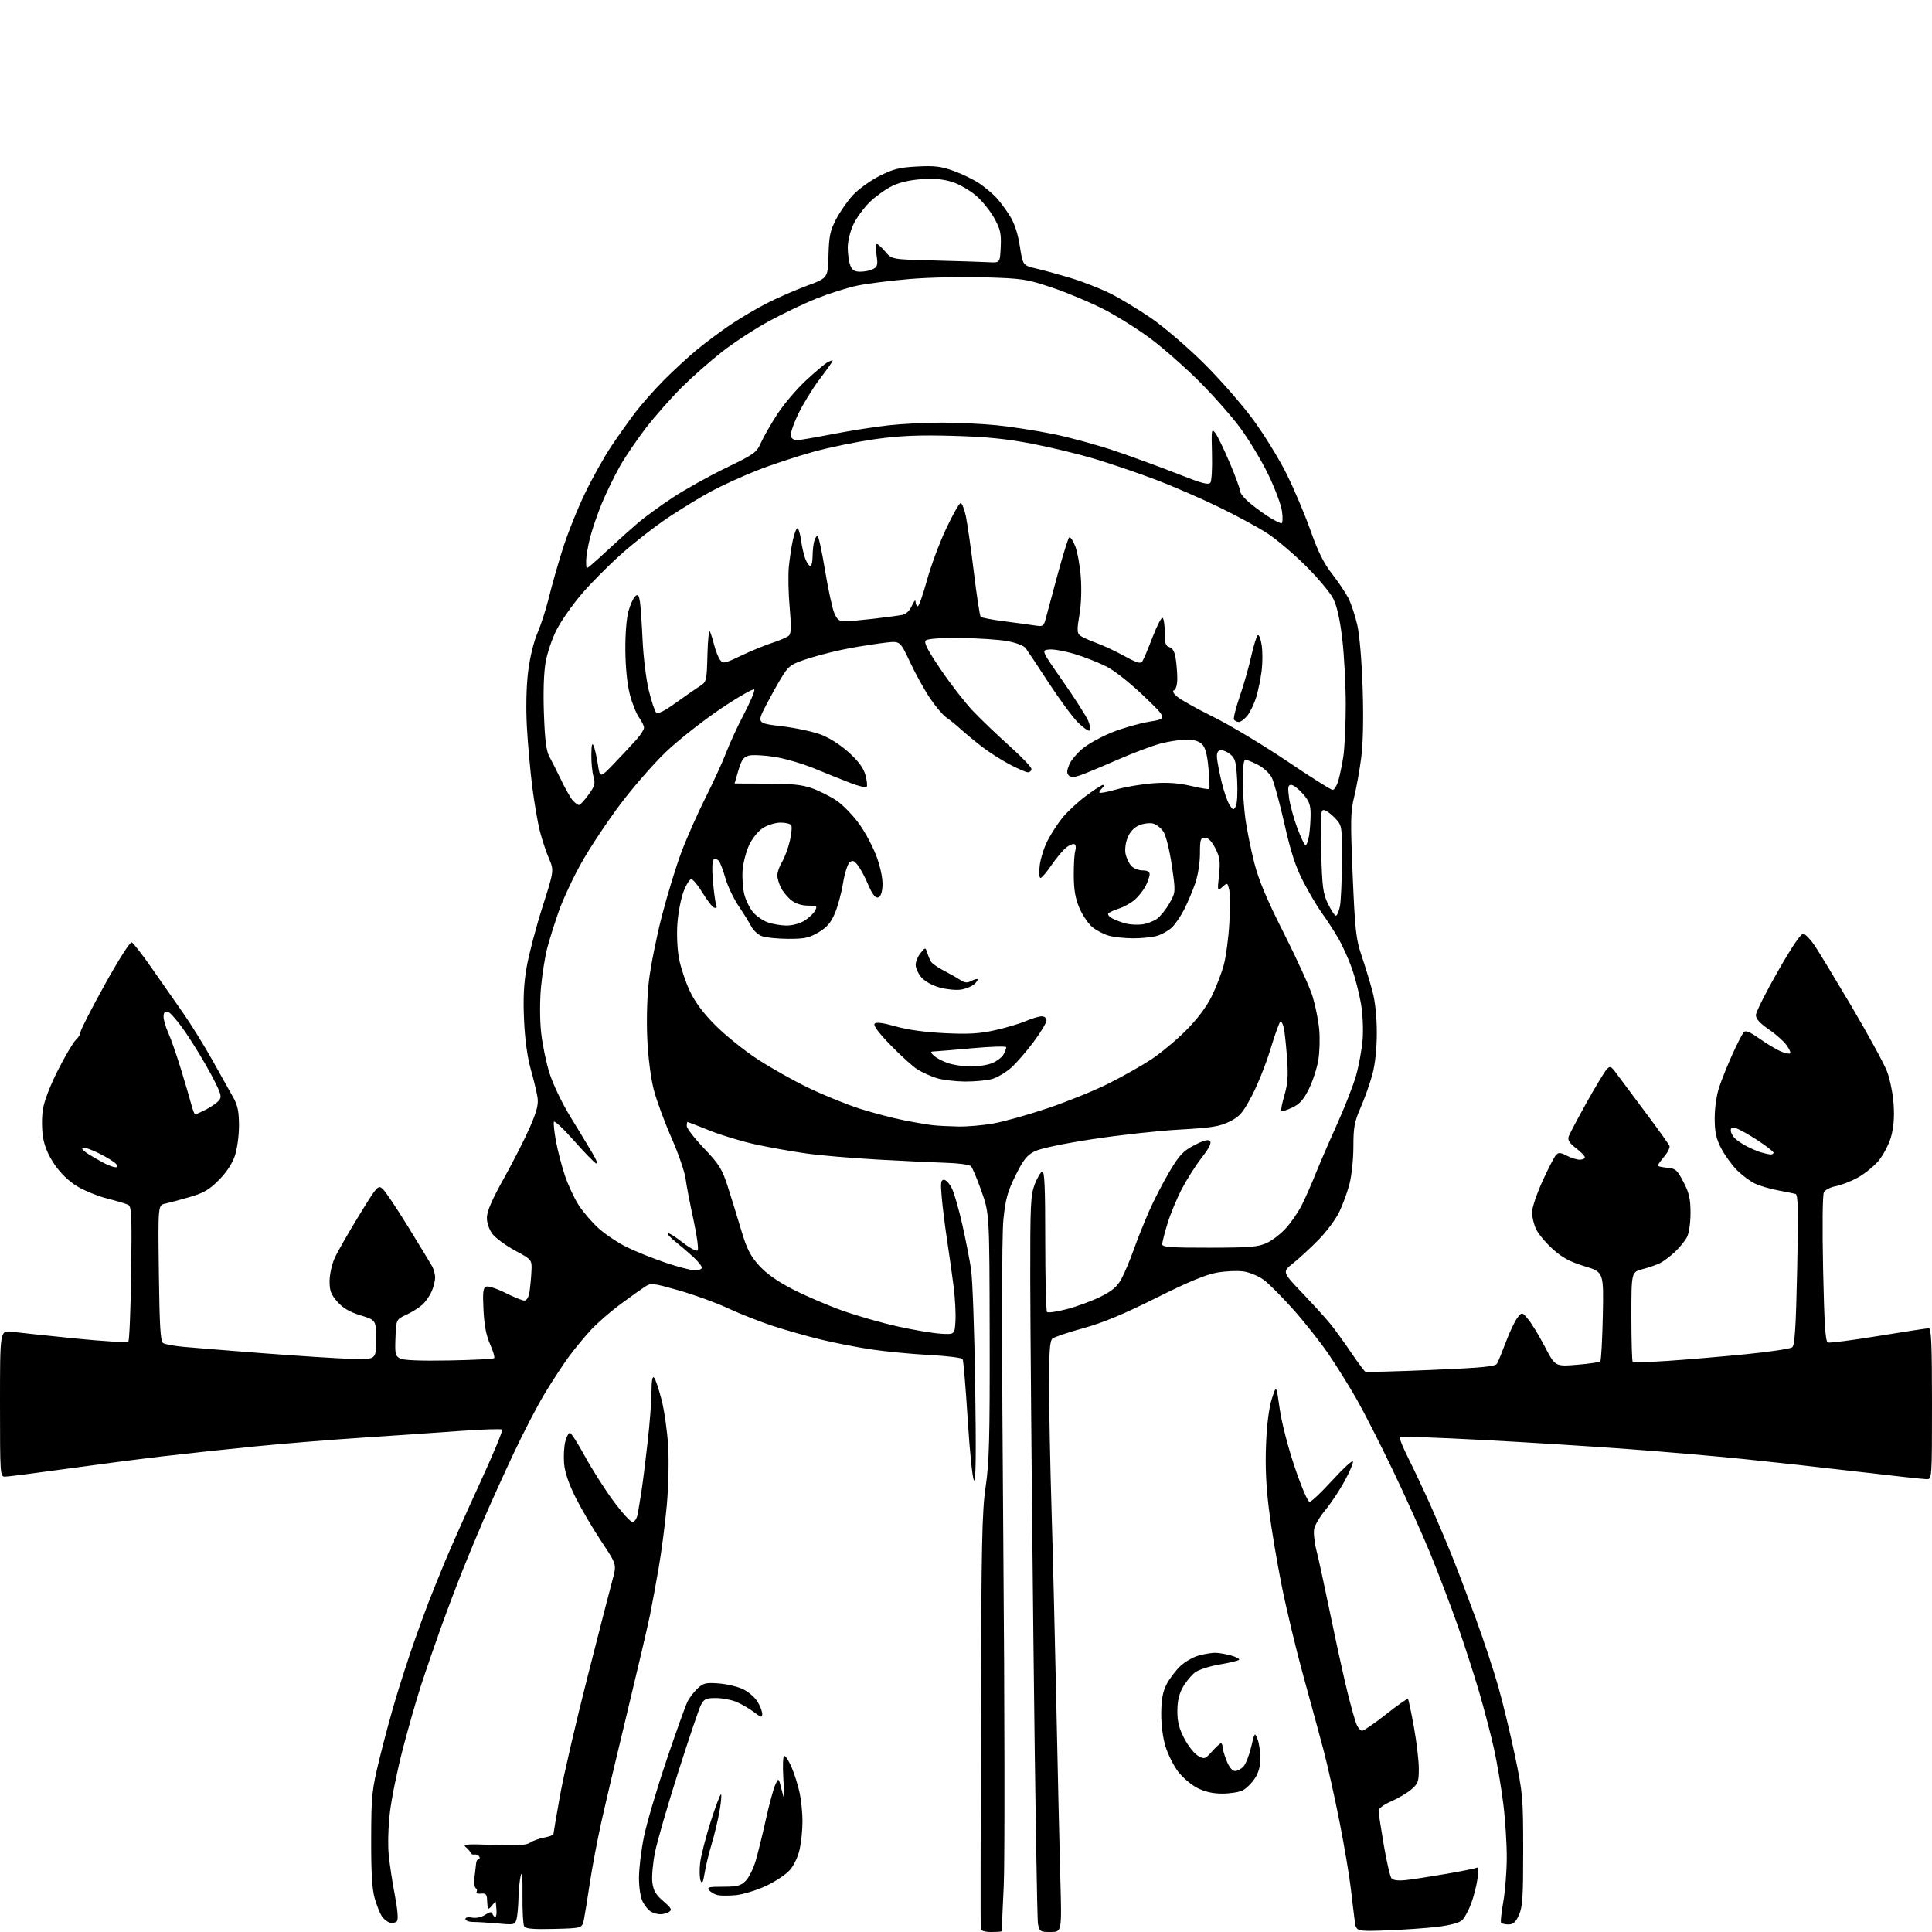 <?xml version="1.0" encoding="UTF-8" standalone="no"?>
<svg 
  version="1.1" 
  xmlns="http://www.w3.org/2000/svg" 
  xmlns:xlink="http://www.w3.org/1999/xlink" 
  xmlns:svg="http://www.w3.org/2000/svg"
  xmlns:rdf="http://www.w3.org/1999/02/22-rdf-syntax-ns#"
  xmlns:cc="http://creativecommons.org/ns#"
  xmlns:dc="http://purl.org/dc/elements/1.1/"
  viewBox="0 0 768 768"
  width="768"
  height="768"
>
<style>svg {background-color: white; }</style>"
<path stroke="none" fill="black" fill-rule="evenodd" d="M394.00,768.00C391.54,768.00 389.94,767.52 389.85,766.75C389.77,766.06 389.80,728.83 389.92,684.00C390.10,613.51 390.35,600.95 391.81,591.00C393.23,581.37 393.49,571.63 393.41,531.00C393.32,482.50 393.32,482.50 390.17,473.56C388.43,468.64 386.54,464.14 385.96,463.56C385.38,462.98 380.99,462.38 376.20,462.24C371.42,462.09 359.18,461.51 349.01,460.95C338.84,460.39 326.02,459.30 320.51,458.52C315.01,457.75 306.00,456.15 300.50,454.96C295.00,453.77 286.70,451.27 282.06,449.40C277.41,447.53 273.47,446.00 273.31,446.00C273.14,446.00 273.00,446.74 273.00,447.63C273.00,448.53 276.09,452.52 279.88,456.51C285.90,462.85 287.06,464.71 289.28,471.62C290.68,475.95 293.07,483.71 294.60,488.85C296.85,496.42 298.20,499.12 301.69,503.00C304.62,506.26 308.91,509.30 315.08,512.49C320.08,515.07 328.96,518.89 334.83,520.98C340.70,523.08 350.68,525.93 357.00,527.32C363.32,528.72 370.98,530.00 374.00,530.18C379.50,530.50 379.50,530.50 379.81,525.10C379.98,522.13 379.66,516.05 379.10,511.60C378.54,507.14 377.40,499.05 376.57,493.62C375.74,488.19 374.76,480.42 374.39,476.37C373.83,470.14 373.96,469.00 375.25,469.00C376.09,469.00 377.53,470.59 378.45,472.53C379.37,474.47 381.21,480.89 382.53,486.78C383.86,492.68 385.42,500.65 386.01,504.50C386.59,508.35 387.33,529.05 387.65,550.50C388.06,577.82 387.92,589.20 387.19,588.50C386.60,587.94 385.49,577.29 384.68,564.34C383.89,551.61 382.97,540.77 382.65,540.25C382.33,539.73 376.35,539.00 369.36,538.63C362.37,538.26 352.12,537.27 346.58,536.45C341.03,535.63 332.00,533.87 326.50,532.54C321.00,531.22 312.28,528.75 307.12,527.05C301.96,525.36 293.95,522.20 289.33,520.03C284.71,517.87 275.96,514.69 269.90,512.97C259.19,509.94 258.80,509.90 256.19,511.61C254.71,512.57 250.35,515.70 246.50,518.55C242.65,521.40 237.46,525.93 234.96,528.61C232.46,531.30 228.53,536.05 226.23,539.17C223.93,542.29 219.61,548.87 216.63,553.79C213.65,558.70 207.96,569.65 204.00,578.11C200.03,586.58 194.78,598.18 192.33,603.89C189.88,609.61 186.05,618.83 183.82,624.39C181.60,629.95 177.75,640.12 175.28,647.00C172.81,653.88 169.24,664.23 167.36,670.00C165.48,675.77 162.20,687.25 160.06,695.50C157.92,703.75 155.64,714.96 155.00,720.41C154.33,726.07 154.13,733.35 154.53,737.41C154.92,741.31 156.02,748.55 156.98,753.50C158.04,758.96 158.37,762.95 157.82,763.65C157.33,764.28 156.06,764.57 155.01,764.29C153.96,764.02 152.48,762.83 151.72,761.65C150.97,760.47 149.71,757.25 148.92,754.50C147.91,750.95 147.51,744.14 147.55,731.00C147.60,713.61 147.80,711.70 150.87,699.09C152.66,691.71 155.67,680.60 157.55,674.40C159.43,668.19 162.51,658.70 164.39,653.31C166.27,647.91 168.94,640.58 170.33,637.00C171.71,633.42 174.71,626.00 176.99,620.50C179.27,615.00 185.44,601.15 190.70,589.71C195.96,578.28 199.97,568.64 199.62,568.29C199.28,567.94 191.68,568.19 182.75,568.84C173.81,569.50 156.38,570.69 144.00,571.50C131.62,572.31 112.28,573.89 101.00,575.01C89.72,576.13 73.08,577.92 64.00,578.99C54.92,580.06 37.69,582.30 25.70,583.97C13.71,585.63 3.03,587.00 1.95,587.00C0.06,587.00 0.00,586.10 0.00,557.91C0.00,528.81 0.00,528.81 4.75,529.41C7.36,529.74 18.68,530.94 29.89,532.07C41.10,533.20 50.61,533.76 51.02,533.31C51.43,532.86 51.93,520.63 52.13,506.12C52.45,483.42 52.29,479.62 51.00,478.95C50.17,478.52 46.48,477.41 42.79,476.48C39.09,475.56 33.70,473.38 30.80,471.65C27.42,469.62 24.18,466.53 21.75,463.00C19.20,459.28 17.69,455.72 17.09,452.00C16.59,448.91 16.57,444.09 17.05,441.00C17.57,437.67 19.96,431.45 23.11,425.26C25.97,419.63 29.15,414.27 30.16,413.36C31.17,412.44 32.00,411.04 32.00,410.25C32.00,409.46 36.32,401.01 41.61,391.48C47.09,381.59 51.71,374.34 52.36,374.60C52.99,374.85 56.55,379.43 60.28,384.78C64.01,390.13 69.63,398.18 72.78,402.67C75.93,407.16 81.20,415.67 84.50,421.57C87.80,427.47 91.51,434.11 92.75,436.31C94.50,439.43 95.00,441.90 95.00,447.48C95.00,451.54 94.28,456.76 93.33,459.54C92.28,462.63 89.93,466.16 86.94,469.15C83.15,472.95 80.87,474.27 75.36,475.86C71.59,476.95 67.22,478.13 65.65,478.47C62.81,479.09 62.81,479.09 63.15,506.08C63.43,527.56 63.78,533.25 64.87,533.92C65.62,534.38 69.22,535.05 72.87,535.39C76.52,535.73 90.75,536.88 104.50,537.94C118.25,538.99 134.00,540.00 139.50,540.18C149.50,540.50 149.50,540.50 149.50,532.63C149.50,524.76 149.50,524.76 143.35,522.88C138.94,521.52 136.32,519.99 134.10,517.46C131.56,514.57 131.00,513.08 131.02,509.22C131.03,506.62 131.94,502.52 133.04,500.10C134.14,497.67 138.46,490.11 142.64,483.30C150.00,471.30 150.30,470.97 152.16,472.64C153.21,473.59 157.76,480.38 162.28,487.73C166.80,495.08 171.06,502.08 171.74,503.30C172.41,504.51 172.98,506.53 172.99,507.78C172.99,509.04 172.38,511.51 171.63,513.28C170.87,515.05 169.19,517.47 167.88,518.65C166.57,519.83 163.70,521.63 161.50,522.65C157.50,524.51 157.50,524.51 157.21,531.70C156.95,538.13 157.13,539.00 159.01,540.01C160.40,540.75 166.97,541.02 178.47,540.81C188.02,540.64 196.11,540.23 196.43,539.90C196.76,539.58 196.04,537.10 194.83,534.40C193.30,530.99 192.50,526.84 192.20,520.77C191.84,513.60 192.03,511.93 193.27,511.45C194.11,511.13 197.53,512.25 200.87,513.93C204.21,515.62 207.61,517.00 208.43,517.00C209.32,517.00 210.12,515.71 210.45,513.75C210.74,511.96 211.10,508.31 211.24,505.63C211.50,500.76 211.50,500.76 204.77,497.13C201.07,495.13 197.03,492.17 195.79,490.55C194.43,488.77 193.55,486.21 193.55,484.05C193.56,481.53 195.54,476.95 200.37,468.29C204.12,461.57 208.77,452.41 210.71,447.93C213.43,441.64 214.10,438.95 213.66,436.14C213.34,434.14 212.13,429.12 210.97,425.00C209.63,420.22 208.66,413.15 208.32,405.50C207.92,396.84 208.21,390.95 209.37,384.35C210.25,379.31 213.06,368.64 215.61,360.62C220.26,346.04 220.26,346.04 218.22,341.27C217.09,338.65 215.48,333.80 214.63,330.50C213.78,327.20 212.42,319.32 211.61,313.00C210.80,306.68 209.83,295.88 209.45,289.00C209.03,281.28 209.22,272.88 209.93,267.04C210.63,261.38 212.13,255.15 213.68,251.54C215.10,248.22 217.13,241.90 218.20,237.50C219.26,233.10 221.70,224.53 223.61,218.46C225.52,212.38 229.51,202.38 232.48,196.22C235.45,190.06 240.22,181.53 243.08,177.26C245.95,172.99 250.29,166.89 252.74,163.70C255.19,160.51 260.18,154.88 263.84,151.18C267.51,147.48 273.35,142.09 276.83,139.20C280.31,136.31 286.39,131.77 290.33,129.11C294.27,126.45 300.88,122.56 305.00,120.46C309.12,118.36 316.24,115.26 320.81,113.57C329.11,110.50 329.11,110.50 329.34,101.50C329.54,93.89 330.00,91.68 332.35,87.16C333.88,84.22 336.89,79.91 339.04,77.57C341.20,75.23 345.92,71.82 349.55,69.98C355.06,67.18 357.50,66.56 364.59,66.19C371.61,65.82 374.10,66.13 379.27,68.01C382.70,69.25 387.30,71.52 389.50,73.04C391.70,74.56 394.68,77.08 396.13,78.65C397.58,80.22 399.99,83.49 401.50,85.92C403.29,88.81 404.65,92.96 405.41,97.92C406.58,105.50 406.58,105.50 412.04,106.78C415.04,107.48 421.32,109.22 425.98,110.63C430.65,112.05 437.63,114.80 441.48,116.73C445.34,118.67 452.54,123.01 457.47,126.38C462.41,129.75 471.69,137.68 478.11,144.00C484.53,150.32 493.44,160.45 497.91,166.50C502.38,172.55 508.50,182.45 511.49,188.50C514.49,194.55 518.76,204.65 520.98,210.95C523.90,219.22 526.25,223.97 529.43,228.01C531.85,231.10 534.78,235.43 535.94,237.65C537.09,239.87 538.73,244.80 539.58,248.59C540.48,252.64 541.35,263.17 541.69,274.00C542.06,285.91 541.84,295.70 541.07,301.50C540.41,306.45 539.16,313.39 538.28,316.91C536.87,322.54 536.80,326.37 537.71,347.91C538.65,369.96 539.02,373.28 541.29,380.00C542.68,384.12 544.60,390.43 545.56,394.00C546.67,398.13 547.30,404.14 547.30,410.50C547.30,416.83 546.67,422.89 545.57,427.00C544.61,430.57 542.52,436.50 540.92,440.17C538.41,445.89 538.00,448.10 538.00,455.71C538.00,460.59 537.31,467.26 536.47,470.54C535.63,473.82 533.79,478.87 532.39,481.76C530.99,484.66 527.29,489.63 524.17,492.81C521.05,496.00 516.51,500.18 514.09,502.11C509.68,505.61 509.68,505.61 517.75,514.06C522.19,518.71 527.27,524.31 529.03,526.50C530.79,528.70 534.42,533.73 537.10,537.68C539.78,541.63 542.31,545.04 542.73,545.26C543.16,545.48 554.93,545.18 568.89,544.58C589.63,543.70 594.44,543.23 595.13,542.00C595.59,541.17 597.18,537.27 598.67,533.33C600.15,529.39 602.19,525.11 603.20,523.83C605.03,521.50 605.03,521.50 607.52,524.50C608.89,526.15 611.86,531.04 614.11,535.36C618.21,543.22 618.21,543.22 626.86,542.52C631.61,542.13 635.79,541.52 636.14,541.16C636.49,540.80 636.94,532.66 637.14,523.08C637.50,505.66 637.50,505.66 629.86,503.34C624.05,501.56 621.03,499.94 617.23,496.52C614.49,494.05 611.51,490.50 610.62,488.62C609.73,486.74 609.00,483.73 609.00,481.94C609.00,480.15 610.86,474.59 613.13,469.59C615.40,464.59 617.82,459.90 618.51,459.16C619.54,458.04 620.26,458.08 622.83,459.41C624.52,460.28 626.82,461.00 627.95,461.00C629.08,461.00 630.00,460.57 630.00,460.05C630.00,459.53 628.41,457.89 626.48,456.41C623.98,454.51 623.12,453.20 623.53,451.91C623.84,450.92 627.07,444.79 630.69,438.30C634.32,431.81 637.94,425.82 638.74,425.00C640.02,423.67 640.44,423.84 642.35,426.45C643.53,428.07 648.70,435.00 653.84,441.85C658.97,448.69 663.39,454.84 663.64,455.51C663.90,456.17 662.96,458.09 661.55,459.75C660.15,461.42 659.00,463.03 659.00,463.33C659.00,463.63 660.67,464.02 662.70,464.19C666.06,464.47 666.67,465.00 669.20,469.86C671.48,474.23 672.00,476.52 672.00,482.16C672.00,486.20 671.41,490.23 670.59,491.80C669.81,493.28 667.67,495.91 665.84,497.63C664.00,499.35 661.38,501.34 660.01,502.05C658.63,502.75 655.48,503.85 653.01,504.49C648.50,505.64 648.50,505.64 648.50,523.24C648.50,532.92 648.74,541.07 649.02,541.36C649.31,541.65 655.61,541.47 663.02,540.97C670.44,540.47 684.29,539.29 693.81,538.35C703.33,537.41 711.71,536.16 712.44,535.57C713.46,534.75 713.91,527.63 714.40,504.73C714.90,481.10 714.77,474.88 713.77,474.61C713.07,474.42 709.92,473.78 706.77,473.19C703.62,472.60 699.50,471.38 697.62,470.49C695.74,469.60 692.54,467.21 690.50,465.18C688.47,463.16 685.64,459.25 684.21,456.50C682.16,452.52 681.62,450.07 681.62,444.50C681.61,440.33 682.36,435.28 683.46,432.00C684.47,428.98 686.82,423.16 688.67,419.07C690.53,414.99 692.51,411.09 693.08,410.40C693.89,409.43 695.35,410.01 699.54,412.95C702.52,415.03 706.34,417.31 708.01,418.01C709.69,418.70 711.31,419.02 711.62,418.71C711.93,418.41 711.23,416.88 710.08,415.33C708.93,413.77 705.74,410.97 703.00,409.09C699.59,406.77 698.00,405.00 698.00,403.53C698.00,402.34 701.92,394.52 706.71,386.15C712.59,375.88 715.91,371.03 716.93,371.22C717.75,371.38 719.78,373.52 721.42,375.97C723.07,378.41 729.71,389.40 736.20,400.37C742.68,411.35 748.94,422.84 750.12,425.91C751.31,429.02 752.48,434.87 752.75,439.08C753.09,444.32 752.75,448.35 751.66,452.11C750.78,455.11 748.53,459.35 746.65,461.56C744.76,463.76 741.03,466.75 738.36,468.20C735.69,469.65 731.80,471.15 729.72,471.53C727.65,471.92 725.53,473.00 725.03,473.95C724.49,474.95 724.36,487.59 724.71,504.42C725.18,526.33 725.62,533.30 726.59,533.67C727.29,533.94 736.33,532.77 746.68,531.08C757.03,529.38 766.06,528.00 766.75,528.00C767.72,528.00 768.00,534.67 768.00,558.00C768.00,587.75 767.98,588.00 765.91,588.00C764.77,588.00 752.50,586.67 738.66,585.03C724.82,583.40 704.50,581.15 693.50,580.03C682.50,578.90 661.80,577.11 647.50,576.05C633.20,574.98 606.98,573.34 589.24,572.40C571.49,571.46 556.73,570.94 556.42,571.24C556.12,571.55 557.70,575.42 559.93,579.86C562.16,584.30 566.05,592.56 568.57,598.21C571.10,603.87 574.97,613.00 577.18,618.50C579.39,624.00 583.66,635.25 586.68,643.50C589.70,651.75 593.68,663.79 595.53,670.25C597.37,676.72 600.37,689.09 602.18,697.75C605.33,712.79 605.48,714.49 605.49,735.50C605.50,754.08 605.24,758.08 603.80,761.25C602.50,764.13 601.52,765.00 599.61,765.00C598.24,765.00 596.92,764.66 596.68,764.25C596.44,763.84 596.85,760.12 597.58,756.00C598.32,751.88 598.94,743.98 598.96,738.46C598.98,732.94 598.36,723.27 597.57,716.96C596.78,710.66 595.17,701.05 593.98,695.61C592.80,690.18 590.10,679.83 587.99,672.61C585.88,665.40 581.93,653.20 579.21,645.50C576.49,637.80 571.69,625.20 568.54,617.50C565.39,609.80 558.71,594.95 553.70,584.50C548.69,574.05 542.15,561.23 539.17,556.00C536.18,550.77 531.12,542.67 527.92,538.00C524.72,533.33 518.50,525.46 514.09,520.53C509.69,515.59 504.44,510.32 502.43,508.82C500.41,507.32 496.80,505.79 494.40,505.43C492.00,505.07 487.22,505.27 483.77,505.88C479.33,506.66 472.24,509.62 459.50,515.99C446.63,522.42 438.40,525.84 430.62,527.98C424.63,529.63 419.12,531.49 418.37,532.11C417.30,533.00 417.01,537.24 417.03,551.37C417.05,561.34 417.49,583.23 418.00,600.00C418.51,616.77 419.38,652.10 419.93,678.50C420.48,704.90 421.19,735.84 421.51,747.25C422.08,768.00 422.08,768.00 417.65,768.00C413.45,768.00 413.20,767.83 412.61,764.75C412.27,762.96 411.45,712.00 410.79,651.50C410.12,591.00 409.56,526.65 409.54,508.50C409.50,479.07 409.69,475.00 411.30,470.84C412.29,468.27 413.64,465.97 414.30,465.71C415.22,465.36 415.50,471.83 415.50,493.04C415.50,508.32 415.82,521.15 416.22,521.55C416.61,521.94 420.14,521.43 424.06,520.41C427.98,519.40 433.96,517.20 437.35,515.53C442.01,513.23 444.03,511.54 445.70,508.52C446.91,506.34 449.10,501.16 450.58,497.02C452.05,492.89 454.83,485.90 456.76,481.50C458.69,477.10 462.34,470.01 464.88,465.75C468.78,459.17 470.28,457.58 474.70,455.26C478.35,453.35 480.24,452.84 480.97,453.57C481.70,454.30 480.71,456.31 477.70,460.19C475.32,463.25 471.76,468.85 469.79,472.63C467.81,476.41 465.25,482.58 464.10,486.36C462.94,490.13 462.00,493.84 462.00,494.61C462.00,495.75 465.37,496.00 480.75,495.98C496.73,495.96 500.09,495.69 503.50,494.13C505.70,493.13 509.17,490.46 511.21,488.19C513.26,485.93 516.06,481.83 517.45,479.10C518.84,476.36 521.29,470.83 522.89,466.81C524.50,462.79 528.35,453.88 531.46,447.00C534.56,440.12 537.99,431.35 539.07,427.50C540.15,423.65 541.31,417.34 541.65,413.47C542.00,409.43 541.73,403.28 541.01,398.97C540.32,394.86 538.65,388.42 537.30,384.66C535.95,380.90 533.48,375.50 531.81,372.66C530.14,369.82 527.31,365.48 525.51,363.00C523.71,360.52 520.37,354.90 518.10,350.50C514.98,344.47 513.12,338.76 510.54,327.31C508.65,318.95 506.40,310.74 505.53,309.07C504.67,307.39 502.19,305.12 500.02,304.01C497.85,302.90 495.61,302.00 495.04,302.00C494.41,302.00 494.00,305.11 494.00,309.93C494.00,314.29 494.49,321.36 495.08,325.63C495.68,329.91 497.26,337.71 498.59,342.96C500.38,349.97 503.51,357.43 510.42,371.09C515.59,381.31 520.70,392.56 521.78,396.09C522.86,399.62 524.04,405.43 524.39,409.00C524.75,412.57 524.59,418.19 524.04,421.47C523.48,424.76 521.79,429.93 520.27,432.97C518.16,437.19 516.59,438.93 513.64,440.31C511.52,441.30 509.58,441.91 509.33,441.67C509.08,441.42 509.64,438.59 510.58,435.38C511.90,430.84 512.13,427.56 511.61,420.53C511.25,415.56 510.69,410.26 510.36,408.75C510.03,407.24 509.45,406.00 509.07,406.00C508.69,406.00 506.90,410.89 505.09,416.86C503.28,422.84 499.92,431.27 497.63,435.61C494.02,442.45 492.84,443.81 488.77,445.84C484.80,447.81 481.72,448.31 468.79,449.03C460.38,449.50 444.85,451.21 434.28,452.83C422.73,454.60 413.54,456.53 411.28,457.67C408.22,459.21 406.77,461.04 403.69,467.27C400.53,473.65 399.70,476.63 398.87,484.73C398.19,491.27 398.18,533.65 398.83,613.00C399.37,678.17 399.44,739.60 399.01,749.50C398.57,759.40 398.17,767.61 398.11,767.75C398.05,767.89 396.20,768.00 394.00,768.00zM551.30,767.36C539.09,767.81 539.09,767.81 538.54,763.65C538.23,761.37 537.52,755.45 536.94,750.50C536.37,745.55 534.35,733.62 532.45,724.00C530.55,714.38 527.68,701.55 526.08,695.50C524.47,689.45 520.86,676.20 518.06,666.05C515.27,655.91 511.43,639.93 509.54,630.55C507.65,621.17 505.35,607.44 504.43,600.03C503.27,590.75 502.91,582.65 503.28,574.03C503.61,566.05 504.45,559.50 505.59,556.00C507.37,550.50 507.37,550.50 508.68,559.89C509.43,565.33 511.95,575.13 514.65,583.14C517.36,591.16 519.86,597.00 520.59,597.00C521.28,597.00 525.36,593.14 529.65,588.43C533.94,583.72 537.61,580.34 537.81,580.94C538.01,581.53 536.52,585.05 534.50,588.76C532.47,592.47 529.05,597.61 526.89,600.20C524.74,602.78 522.72,606.17 522.40,607.73C522.09,609.30 522.52,613.26 523.36,616.54C524.20,619.82 526.74,631.50 529.00,642.50C531.27,653.50 534.24,667.00 535.60,672.50C536.96,678.00 538.56,683.74 539.16,685.25C539.75,686.76 540.79,688.00 541.46,688.00C542.13,688.00 546.41,685.06 550.97,681.47C555.53,677.87 559.45,675.12 559.69,675.35C559.92,675.59 560.99,680.63 562.06,686.56C563.13,692.49 564.00,699.92 564.00,703.08C564.00,708.27 563.70,709.07 560.91,711.42C559.21,712.85 555.61,714.97 552.91,716.13C550.12,717.33 548.00,718.90 548.00,719.76C548.00,720.60 548.93,726.72 550.06,733.36C551.20,740.01 552.58,745.99 553.13,746.66C553.78,747.44 555.80,747.70 558.82,747.37C561.39,747.10 568.63,745.98 574.90,744.90C581.18,743.81 586.68,742.70 587.14,742.41C587.60,742.13 587.69,744.06 587.35,746.70C587.00,749.34 585.87,753.80 584.84,756.61C583.80,759.43 582.15,762.46 581.15,763.36C580.07,764.35 576.19,765.38 571.42,765.95C567.07,766.47 558.01,767.11 551.30,767.36zM220.29,766.78C212.10,766.99 208.95,766.73 208.37,765.79C207.94,765.09 207.64,759.56 207.70,753.51C207.78,746.45 207.54,743.58 207.03,745.50C206.59,747.15 206.18,751.20 206.10,754.50C206.03,757.80 205.69,761.56 205.34,762.87C204.73,765.13 204.43,765.21 198.10,764.63C194.47,764.30 190.04,764.03 188.25,764.02C186.46,764.01 185.00,763.50 185.00,762.88C185.00,762.21 186.07,761.97 187.69,762.28C189.28,762.59 191.39,762.13 192.86,761.17C194.71,759.96 195.45,759.86 195.76,760.77C195.98,761.45 196.48,762.00 196.87,762.00C197.25,762.00 197.48,760.76 197.36,759.25C197.25,757.74 197.13,756.30 197.08,756.06C197.04,755.82 196.34,756.49 195.53,757.56C194.72,758.63 193.99,759.05 193.89,758.50C193.79,757.95 193.67,756.38 193.61,755.00C193.52,753.01 193.03,752.55 191.19,752.75C189.92,752.89 189.14,752.58 189.46,752.07C189.77,751.56 189.61,750.88 189.10,750.56C188.59,750.24 188.38,748.30 188.63,746.24C188.89,744.18 189.17,741.71 189.26,740.75C189.35,739.79 189.81,739.00 190.27,739.00C190.74,739.00 190.83,738.54 190.48,737.97C190.13,737.41 189.31,737.07 188.65,737.22C187.98,737.38 187.27,737.05 187.07,736.50C186.87,735.95 185.98,734.92 185.10,734.20C183.78,733.13 185.69,732.99 196.14,733.38C205.70,733.73 209.24,733.52 210.69,732.50C211.74,731.77 214.27,730.85 216.30,730.47C218.34,730.09 220.00,729.47 220.00,729.10C220.00,728.73 221.16,721.91 222.58,713.96C223.99,706.01 228.94,684.65 233.57,666.50C238.19,648.35 242.69,630.89 243.56,627.69C245.14,621.88 245.14,621.88 239.03,612.69C235.66,607.64 231.06,599.78 228.79,595.24C226.04,589.73 224.52,585.23 224.23,581.74C224.00,578.86 224.21,574.92 224.72,573.00C225.22,571.08 226.05,569.54 226.56,569.60C227.08,569.65 229.75,573.83 232.51,578.89C235.27,583.94 240.32,591.88 243.74,596.54C247.16,601.19 250.60,605.00 251.40,605.00C252.19,605.00 253.09,603.76 253.40,602.25C253.71,600.74 254.42,596.55 254.97,592.94C255.53,589.33 256.65,580.33 257.48,572.94C258.31,565.55 258.99,556.60 258.99,553.05C259.00,548.81 259.34,546.94 259.99,547.59C260.53,548.13 261.87,552.10 262.98,556.41C264.08,560.71 265.26,569.02 265.61,574.87C265.96,580.82 265.72,591.22 265.05,598.50C264.40,605.65 262.97,616.67 261.88,623.00C260.79,629.33 259.21,637.88 258.38,642.00C257.55,646.12 253.50,663.45 249.38,680.50C245.25,697.55 240.58,717.35 239.00,724.50C237.41,731.65 235.38,742.45 234.47,748.50C233.57,754.55 232.52,761.08 232.13,763.00C231.43,766.50 231.43,766.50 220.29,766.78zM262.50,760.95C261.40,760.95 259.71,760.48 258.75,759.92C257.79,759.36 256.32,757.60 255.50,756.00C254.61,754.28 254.00,750.41 254.00,746.46C254.00,742.80 254.89,735.47 255.97,730.16C257.05,724.85 261.08,711.18 264.93,699.78C268.77,688.38 272.57,677.81 273.36,676.28C274.16,674.75 275.95,672.43 277.35,671.13C279.57,669.05 280.63,668.81 285.70,669.19C288.89,669.43 293.24,670.46 295.37,671.48C297.50,672.50 300.08,674.73 301.11,676.42C302.15,678.11 302.99,680.31 303.00,681.30C303.00,682.89 302.61,682.81 299.70,680.58C297.88,679.20 294.74,677.37 292.73,676.53C290.71,675.69 287.04,675.00 284.56,675.00C280.65,675.00 279.86,675.37 278.63,677.75C277.85,679.26 273.80,691.24 269.62,704.36C265.44,717.48 261.29,731.82 260.39,736.23C259.50,740.64 259.02,746.10 259.32,748.37C259.74,751.56 260.74,753.24 263.68,755.75C266.84,758.44 267.24,759.17 266.00,759.99C265.18,760.53 263.60,760.96 262.50,760.95zM292.50,753.36C289.75,753.61 286.52,753.61 285.32,753.35C284.13,753.09 282.61,752.23 281.95,751.44C280.93,750.21 281.73,750.00 287.42,750.00C293.08,750.00 294.45,749.64 296.43,747.66C297.71,746.38 299.51,742.74 300.43,739.58C301.35,736.42 303.17,729.03 304.47,723.15C305.77,717.28 307.43,711.15 308.16,709.53C309.50,706.60 309.50,706.60 310.73,711.55C311.90,716.25 311.93,716.03 311.40,707.25C311.07,701.67 311.23,698.00 311.80,698.00C312.33,698.00 313.66,700.14 314.77,702.75C315.87,705.36 317.28,709.88 317.89,712.80C318.50,715.71 319.00,720.75 319.00,724.00C319.00,727.25 318.51,732.21 317.90,735.03C317.25,738.06 315.63,741.49 313.94,743.41C312.37,745.20 308.03,748.06 304.29,749.78C300.56,751.49 295.25,753.10 292.50,753.36zM280.09,744.66C279.51,748.28 279.11,749.04 278.52,747.68C278.09,746.68 277.99,743.53 278.30,740.68C278.62,737.83 280.51,730.39 282.50,724.15C284.50,717.91 286.36,713.02 286.63,713.30C286.90,713.57 286.62,716.65 285.99,720.15C285.37,723.64 283.96,729.50 282.86,733.16C281.76,736.82 280.51,742.00 280.09,744.66zM485.96,712.99C482.18,713.00 479.01,712.29 475.98,710.75C473.53,709.51 470.06,706.56 468.27,704.18C466.48,701.81 464.24,697.31 463.28,694.18C462.25,690.80 461.57,685.46 461.61,681.00C461.66,675.47 462.23,672.45 463.75,669.50C464.89,667.30 467.33,664.08 469.16,662.34C471.00,660.60 474.30,658.69 476.50,658.10C478.70,657.50 481.62,657.01 483.00,657.01C484.38,657.01 487.23,657.49 489.34,658.08C491.46,658.67 492.89,659.44 492.52,659.81C492.16,660.18 488.66,661.01 484.76,661.67C480.85,662.33 476.49,663.73 475.08,664.78C473.66,665.83 471.49,668.45 470.27,670.59C468.69,673.35 468.03,676.16 468.02,680.14C468.00,684.39 468.69,687.09 470.80,691.12C472.33,694.07 474.79,697.15 476.25,697.97C478.80,699.40 479.03,699.32 481.79,696.23C483.38,694.45 484.98,693.00 485.34,693.00C485.70,693.00 486.00,693.67 486.00,694.48C486.00,695.29 486.72,697.77 487.61,699.98C488.62,702.51 489.86,704.00 490.95,704.00C491.91,704.00 493.43,703.19 494.32,702.19C495.22,701.20 496.59,697.71 497.36,694.44C498.72,688.63 498.78,688.56 499.88,691.32C500.49,692.86 501.00,696.28 501.00,698.92C501.00,702.24 500.30,704.74 498.72,707.09C497.47,708.95 495.33,711.03 493.97,711.72C492.61,712.41 489.01,712.98 485.96,712.99zM276.25,504.98C277.76,504.99 279.00,504.50 279.00,503.90C279.00,503.30 277.46,501.38 275.58,499.65C273.69,497.92 270.53,495.20 268.54,493.62C266.55,492.04 265.16,490.51 265.45,490.22C265.73,489.94 268.33,491.55 271.23,493.80C274.12,496.06 276.87,497.53 277.32,497.08C277.78,496.62 277.04,491.13 275.67,484.87C274.30,478.62 272.88,471.25 272.52,468.50C272.16,465.75 269.61,458.41 266.87,452.19C264.13,445.97 260.99,437.42 259.89,433.19C258.71,428.63 257.65,420.41 257.31,413.00C256.96,405.57 257.22,396.24 257.94,390.00C258.61,384.23 260.91,372.68 263.05,364.34C265.19,356.00 268.69,344.53 270.83,338.84C272.97,333.15 277.32,323.32 280.50,317.00C283.67,310.68 287.35,302.65 288.66,299.17C289.97,295.69 293.11,288.88 295.64,284.04C298.17,279.20 300.08,274.73 299.87,274.11C299.67,273.50 293.65,276.93 286.50,281.73C279.35,286.54 269.51,294.30 264.62,298.99C259.74,303.67 251.61,313.01 246.55,319.74C241.49,326.47 234.61,336.82 231.27,342.74C227.92,348.66 223.81,357.44 222.12,362.26C220.43,367.07 218.35,373.71 217.50,377.00C216.65,380.29 215.56,387.15 215.07,392.24C214.57,397.53 214.57,405.20 215.07,410.11C215.55,414.84 217.07,422.27 218.44,426.61C219.86,431.10 223.45,438.59 226.78,444.00C230.00,449.23 233.92,455.71 235.50,458.40C237.27,461.42 237.78,462.96 236.83,462.40C235.98,461.91 231.98,457.75 227.93,453.16C223.88,448.57 220.39,445.33 220.18,445.97C219.97,446.60 220.35,450.13 221.04,453.81C221.72,457.49 223.30,463.54 224.55,467.27C225.79,470.99 228.25,476.28 230.01,479.02C231.77,481.76 235.37,485.95 238.01,488.32C240.65,490.69 245.66,494.03 249.15,495.75C252.64,497.47 259.55,500.24 264.50,501.92C269.45,503.59 274.74,504.97 276.25,504.98zM45.87,463.99C46.90,464.00 46.97,463.67 46.15,462.68C45.54,461.95 42.58,460.10 39.57,458.58C36.55,457.05 33.54,455.99 32.87,456.21C32.19,456.44 33.20,457.58 35.10,458.75C37.00,459.93 39.89,461.58 41.53,462.44C43.16,463.29 45.12,463.99 45.87,463.99zM703.75,458.91C704.44,458.96 705.00,458.65 705.00,458.21C705.00,457.78 702.19,455.59 698.75,453.34C695.31,451.09 691.49,448.94 690.25,448.56C688.61,448.05 688.00,448.27 688.00,449.36C688.00,450.18 688.72,451.57 689.59,452.45C690.47,453.33 692.61,454.78 694.34,455.67C696.07,456.57 698.61,457.65 699.99,458.07C701.37,458.48 703.06,458.87 703.75,458.91zM381.00,447.81C384.57,447.87 390.88,447.32 395.00,446.58C399.12,445.83 408.70,443.15 416.29,440.60C423.87,438.06 434.66,433.70 440.26,430.92C445.87,428.13 453.62,423.77 457.48,421.24C461.34,418.70 467.65,413.45 471.50,409.56C476.04,404.99 479.64,400.20 481.71,395.97C483.47,392.37 485.63,386.75 486.50,383.47C487.38,380.18 488.36,372.72 488.69,366.89C489.02,361.05 488.97,355.04 488.60,353.52C487.92,350.84 487.86,350.82 485.90,352.59C483.92,354.38 483.91,354.35 484.57,347.89C485.14,342.38 484.91,340.75 483.10,337.19C481.67,334.40 480.30,333.00 478.98,333.00C477.21,333.00 477.00,333.69 477.00,339.34C477.00,342.93 476.19,348.04 475.13,351.12C474.10,354.10 472.12,358.78 470.73,361.52C469.34,364.26 467.10,367.52 465.76,368.77C464.42,370.02 461.79,371.49 459.92,372.02C458.04,372.56 453.81,373.00 450.51,372.99C447.20,372.99 442.83,372.52 440.78,371.96C438.74,371.39 435.76,369.83 434.16,368.48C432.57,367.14 430.28,363.76 429.08,360.97C427.48,357.24 426.88,353.80 426.84,348.06C426.81,343.75 427.08,339.32 427.44,338.20C427.79,337.08 427.67,335.91 427.16,335.60C426.65,335.28 425.16,335.87 423.85,336.90C422.54,337.94 419.90,341.08 417.98,343.89C416.07,346.70 414.10,349.00 413.61,349.00C413.12,349.00 412.98,346.79 413.30,344.08C413.62,341.37 414.99,336.98 416.34,334.33C417.70,331.67 420.32,327.58 422.19,325.24C424.05,322.89 428.26,318.96 431.54,316.50C434.82,314.04 437.93,312.02 438.45,312.01C438.97,312.00 438.86,312.54 438.20,313.20C437.54,313.86 437.00,314.70 437.00,315.07C437.00,315.43 440.04,314.88 443.75,313.83C447.46,312.78 454.10,311.67 458.50,311.36C464.14,310.96 468.53,311.27 473.40,312.41C477.19,313.31 480.48,313.86 480.70,313.63C480.92,313.41 480.79,309.73 480.40,305.46C479.90,299.93 479.16,297.16 477.85,295.85C476.63,294.63 474.55,294.00 471.71,294.00C469.35,294.00 464.74,294.69 461.46,295.54C458.18,296.39 450.32,299.35 444.00,302.12C437.68,304.89 431.03,307.65 429.23,308.25C426.83,309.06 425.65,309.05 424.83,308.23C424.00,307.40 424.05,306.30 425.00,304.01C425.70,302.30 428.15,299.37 430.43,297.51C432.71,295.64 437.96,292.75 442.10,291.10C446.25,289.44 452.88,287.54 456.84,286.89C464.05,285.70 464.05,285.70 454.78,276.78C449.52,271.72 443.10,266.63 439.96,265.02C436.92,263.46 431.22,261.21 427.30,260.02C423.39,258.83 418.77,258.00 417.05,258.18C413.92,258.50 413.92,258.50 422.57,270.88C427.32,277.68 431.83,284.75 432.60,286.57C433.36,288.40 433.60,290.13 433.13,290.42C432.66,290.71 430.59,289.27 428.53,287.22C426.46,285.18 421.24,278.10 416.92,271.50C412.61,264.90 408.50,258.71 407.79,257.74C407.03,256.69 404.05,255.52 400.50,254.86C397.20,254.25 388.79,253.69 381.80,253.62C373.69,253.54 368.71,253.90 367.99,254.61C367.18,255.42 368.76,258.49 373.93,266.11C377.80,271.82 383.56,279.24 386.73,282.59C389.91,285.93 396.44,292.19 401.25,296.50C406.06,300.80 410.00,304.93 410.00,305.66C410.00,306.40 409.39,307.00 408.64,307.00C407.89,307.00 404.63,305.60 401.39,303.89C398.15,302.18 393.25,299.06 390.50,296.95C387.75,294.85 383.93,291.69 382.00,289.94C380.07,288.19 377.45,286.06 376.18,285.21C374.90,284.37 372.03,280.99 369.80,277.71C367.57,274.42 363.96,267.93 361.78,263.27C357.81,254.79 357.81,254.79 352.15,255.44C349.04,255.80 342.73,256.77 338.13,257.60C333.52,258.43 326.20,260.23 321.86,261.60C314.76,263.85 313.69,264.52 311.28,268.30C309.81,270.61 306.85,275.88 304.70,280.00C300.79,287.50 300.79,287.50 310.64,288.67C316.07,289.31 323.09,290.81 326.25,291.99C329.76,293.31 334.12,296.09 337.48,299.16C341.36,302.70 343.29,305.35 344.05,308.19C344.64,310.40 344.85,312.48 344.50,312.83C344.16,313.18 341.31,312.48 338.19,311.29C335.06,310.10 328.64,307.52 323.92,305.57C319.20,303.62 311.96,301.50 307.84,300.86C303.72,300.22 299.16,299.99 297.71,300.36C295.59,300.89 294.77,302.03 293.54,306.19C292.69,309.04 292.00,311.39 292.00,311.43C292.00,311.47 297.74,311.50 304.75,311.50C314.44,311.50 318.73,311.93 322.65,313.30C325.48,314.29 329.88,316.47 332.43,318.16C334.98,319.85 339.12,324.12 341.64,327.65C344.16,331.18 347.32,337.23 348.67,341.09C350.17,345.40 350.99,349.73 350.80,352.30C350.60,355.12 349.99,356.58 348.95,356.78C347.90,356.97 346.67,355.34 345.18,351.79C343.96,348.88 342.11,345.40 341.07,344.05C339.55,342.07 338.91,341.83 337.74,342.80C336.94,343.46 335.76,347.21 335.11,351.14C334.47,355.07 332.99,360.49 331.83,363.18C330.23,366.88 328.64,368.71 325.31,370.66C321.58,372.85 319.73,373.24 313.20,373.20C308.97,373.18 304.28,372.69 302.80,372.12C301.31,371.55 299.45,369.83 298.65,368.29C297.85,366.76 295.58,363.09 293.60,360.15C291.62,357.20 289.27,352.25 288.38,349.15C287.49,346.04 286.31,342.94 285.77,342.26C285.22,341.58 284.31,341.31 283.75,341.65C283.11,342.05 282.98,345.16 283.39,350.11C283.75,354.42 284.33,358.70 284.68,359.61C285.12,360.76 284.89,361.13 283.92,360.81C283.16,360.55 281.07,357.90 279.28,354.92C277.48,351.94 275.47,349.50 274.79,349.50C274.12,349.50 272.72,351.75 271.69,354.50C270.66,357.25 269.57,362.97 269.27,367.20C268.95,371.61 269.24,377.60 269.95,381.20C270.62,384.67 272.55,390.43 274.24,394.00C276.33,398.42 279.58,402.77 284.41,407.61C288.31,411.52 295.77,417.53 301.00,420.96C306.23,424.40 315.45,429.59 321.50,432.49C327.55,435.40 336.77,439.13 342.00,440.79C347.23,442.44 355.10,444.50 359.50,445.36C363.90,446.23 369.07,447.10 371.00,447.31C372.93,447.51 377.43,447.74 381.00,447.81zM77.58,443.00C77.85,443.00 79.78,442.13 81.86,441.07C83.93,440.01 86.27,438.38 87.04,437.45C88.28,435.96 87.93,434.78 84.17,427.60C81.82,423.12 77.32,415.64 74.16,410.98C71.00,406.32 67.65,402.36 66.71,402.18C65.49,401.95 65.01,402.52 65.02,404.18C65.03,405.45 65.87,408.32 66.88,410.54C67.89,412.76 70.09,419.06 71.78,424.54C73.47,430.02 75.35,436.41 75.96,438.75C76.57,441.09 77.30,443.00 77.58,443.00zM383.50,429.93C379.65,429.89 374.62,429.28 372.32,428.56C370.03,427.84 366.64,426.32 364.80,425.18C362.96,424.05 358.13,419.69 354.07,415.51C349.17,410.45 347.03,407.57 347.70,406.90C348.36,406.24 351.17,406.61 356.10,408.02C360.81,409.36 367.89,410.33 375.58,410.70C385.04,411.15 389.36,410.90 395.49,409.53C399.79,408.58 405.31,406.94 407.74,405.90C410.17,404.85 413.03,404.00 414.08,404.00C415.19,404.00 416.00,404.69 416.00,405.63C416.00,406.52 413.74,410.31 410.97,414.03C408.21,417.76 404.19,422.40 402.05,424.34C399.90,426.28 396.42,428.34 394.32,428.93C392.22,429.51 387.35,429.96 383.50,429.93zM385.78,423.96C388.69,423.98 392.59,423.36 394.45,422.58C396.31,421.81 398.33,420.26 398.92,419.15C399.51,418.04 400.00,416.75 400.00,416.29C400.00,415.83 394.04,416.00 386.75,416.66C379.46,417.32 372.62,417.90 371.54,417.93C369.75,417.99 369.72,418.14 371.14,419.57C372.00,420.43 374.46,421.76 376.60,422.52C378.75,423.29 382.88,423.93 385.78,423.96zM382.00,393.38C380.07,393.68 376.27,393.31 373.53,392.56C370.62,391.76 367.63,390.10 366.28,388.54C365.03,387.08 364.00,384.84 364.00,383.56C364.00,382.27 364.87,380.16 365.93,378.86C367.79,376.57 367.87,376.56 368.50,378.50C368.85,379.60 369.48,381.18 369.89,382.00C370.29,382.82 372.54,384.48 374.88,385.68C377.22,386.88 380.23,388.58 381.58,389.46C383.48,390.71 384.48,390.82 386.10,389.95C387.24,389.34 388.36,389.03 388.59,389.26C388.82,389.49 388.22,390.39 387.26,391.25C386.29,392.12 383.93,393.08 382.00,393.38zM312.50,367.92C314.82,367.96 317.84,367.17 319.69,366.05C321.44,364.98 323.37,363.18 323.97,362.05C324.99,360.15 324.79,360.00 321.17,360.00C318.73,360.00 316.28,359.22 314.61,357.91C313.15,356.76 311.29,354.54 310.48,352.96C309.67,351.39 309.00,349.12 309.00,347.92C309.00,346.72 309.85,344.33 310.88,342.62C311.91,340.90 313.30,337.16 313.97,334.30C314.63,331.44 314.89,328.62 314.53,328.05C314.17,327.47 312.27,327.00 310.31,327.00C308.34,327.00 305.25,327.92 303.44,329.04C301.53,330.21 299.18,333.06 297.87,335.77C296.62,338.36 295.41,342.96 295.19,346.00C294.97,349.04 295.31,353.42 295.93,355.75C296.56,358.07 298.12,361.19 299.41,362.69C300.69,364.18 303.26,365.95 305.12,366.63C306.98,367.30 310.30,367.88 312.50,367.92zM453.98,367.47C455.89,367.24 458.59,366.21 459.98,365.19C461.36,364.16 463.59,361.36 464.93,358.97C467.36,354.61 467.36,354.61 465.80,343.95C464.92,337.93 463.48,332.14 462.50,330.64C461.54,329.17 459.68,327.71 458.36,327.37C457.04,327.04 454.56,327.35 452.86,328.06C450.87,328.88 449.23,330.61 448.29,332.85C447.44,334.88 447.08,337.63 447.42,339.36C447.75,341.02 448.76,343.19 449.67,344.18C450.57,345.18 452.59,346.00 454.15,346.00C456.06,346.00 457.00,346.51 457.00,347.55C457.00,348.40 456.28,350.48 455.41,352.18C454.53,353.87 452.62,356.31 451.16,357.60C449.70,358.88 446.93,360.46 445.00,361.09C443.07,361.72 441.11,362.60 440.64,363.03C440.17,363.46 440.85,364.38 442.14,365.08C443.44,365.78 445.85,366.69 447.50,367.12C449.15,367.54 452.06,367.70 453.98,367.47zM531.04,364.00C531.52,364.00 532.24,362.31 532.65,360.25C533.05,358.19 533.41,350.12 533.44,342.32C533.50,328.15 533.50,328.15 530.56,325.07C528.95,323.38 526.98,322.00 526.18,322.00C524.97,322.00 524.81,324.56 525.19,338.30C525.58,352.67 525.90,355.17 527.91,359.30C529.16,361.89 530.57,364.00 531.04,364.00zM518.99,336.00C519.40,336.00 520.02,334.31 520.36,332.25C520.70,330.19 520.98,326.38 520.99,323.78C521.00,319.93 520.44,318.43 517.90,315.53C516.19,313.59 514.11,312.00 513.27,312.00C512.01,312.00 511.86,312.90 512.41,317.06C512.78,319.84 514.24,325.24 515.66,329.06C517.07,332.88 518.57,336.00 518.99,336.00zM491.24,320.53C491.79,319.55 492.04,314.95 491.79,310.22C491.40,302.79 491.04,301.45 489.01,299.81C487.72,298.77 485.96,298.06 485.09,298.24C483.98,298.47 483.59,299.47 483.80,301.54C483.96,303.17 484.80,307.43 485.65,311.00C486.51,314.57 487.89,318.58 488.73,319.90C490.13,322.12 490.33,322.17 491.24,320.53zM230.15,320.00C230.61,320.00 232.30,318.18 233.91,315.96C236.44,312.48 236.71,311.48 235.92,308.72C235.41,306.96 235.03,303.04 235.07,300.01C235.12,296.03 235.37,295.05 235.99,296.50C236.46,297.60 237.21,300.94 237.67,303.93C238.50,309.35 238.50,309.35 244.26,303.35C247.42,300.05 251.36,295.84 253.01,293.99C254.65,292.15 256.00,290.03 256.00,289.28C256.00,288.53 255.11,286.70 254.02,285.21C252.94,283.72 251.29,279.57 250.36,276.00C249.32,271.99 248.65,265.29 248.59,258.50C248.54,251.86 249.04,245.62 249.87,242.77C250.63,240.17 251.84,237.55 252.57,236.95C253.60,236.09 253.99,236.57 254.39,239.18C254.67,241.00 255.14,247.90 255.44,254.50C255.75,261.10 256.84,270.02 257.88,274.33C258.92,278.64 260.24,282.64 260.81,283.21C261.54,283.94 263.92,282.78 268.68,279.36C272.43,276.66 276.72,273.68 278.22,272.73C280.86,271.04 280.94,270.72 281.22,260.25C281.37,254.34 281.82,250.18 282.20,251.00C282.59,251.82 283.36,254.31 283.93,256.53C284.50,258.75 285.53,261.34 286.23,262.30C287.41,263.91 287.98,263.80 294.50,260.68C298.35,258.83 303.98,256.52 307.00,255.54C310.02,254.56 313.02,253.25 313.65,252.63C314.49,251.81 314.56,248.79 313.91,241.50C313.41,236.00 313.26,228.80 313.56,225.50C313.87,222.20 314.59,217.36 315.16,214.75C315.73,212.14 316.55,210.00 316.99,210.00C317.42,210.00 318.07,212.14 318.43,214.75C318.79,217.36 319.57,220.74 320.17,222.25C320.76,223.76 321.64,225.00 322.12,225.00C322.60,225.00 323.01,223.31 323.01,221.25C323.02,219.19 323.30,216.49 323.63,215.25C323.96,214.01 324.56,213.00 324.97,213.00C325.37,213.00 326.71,219.12 327.95,226.61C329.18,234.09 330.83,241.74 331.61,243.61C332.72,246.26 333.61,247.00 335.70,247.00C337.16,247.00 342.45,246.52 347.43,245.94C352.42,245.36 357.54,244.66 358.81,244.40C360.21,244.12 361.68,242.66 362.52,240.72C363.34,238.85 363.94,238.23 363.96,239.25C363.98,240.21 364.37,241.00 364.83,241.00C365.28,241.00 366.91,236.39 368.45,230.75C369.99,225.11 373.41,215.89 376.06,210.25C378.71,204.61 381.32,200.00 381.86,200.00C382.39,200.00 383.33,202.30 383.93,205.11C384.53,207.93 385.96,217.94 387.11,227.36C388.25,236.79 389.48,244.81 389.84,245.18C390.21,245.55 394.32,246.35 399.00,246.95C403.68,247.55 409.16,248.29 411.19,248.60C414.84,249.15 414.89,249.11 415.99,244.83C416.60,242.45 418.71,234.65 420.66,227.50C422.62,220.35 424.56,214.13 424.97,213.68C425.39,213.24 426.46,214.70 427.36,216.94C428.26,219.18 429.28,224.76 429.63,229.33C430.01,234.31 429.79,240.38 429.08,244.48C428.11,250.01 428.14,251.54 429.19,252.50C429.91,253.15 432.75,254.48 435.50,255.46C438.25,256.44 443.37,258.81 446.87,260.74C451.98,263.54 453.41,263.96 454.12,262.87C454.61,262.11 456.43,257.80 458.16,253.29C459.90,248.77 461.69,245.31 462.16,245.60C462.62,245.88 463.00,248.51 463.00,251.44C463.00,255.78 463.34,256.86 464.85,257.25C466.08,257.57 466.91,259.02 467.34,261.62C467.69,263.75 467.98,267.38 467.99,269.67C468.00,272.07 467.47,274.05 466.75,274.34C465.91,274.69 466.31,275.55 468.00,276.99C469.38,278.16 475.88,281.79 482.46,285.05C489.04,288.31 502.11,296.16 511.51,302.49C520.90,308.82 529.10,314.00 529.72,314.00C530.34,314.00 531.31,312.54 531.89,310.75C532.46,308.96 533.39,304.57 533.96,301.00C534.52,297.43 534.97,287.98 534.96,280.00C534.95,272.02 534.32,260.27 533.56,253.88C532.63,246.07 531.45,240.84 529.96,237.92C528.74,235.54 523.87,229.72 519.12,225.00C514.38,220.28 507.57,214.50 504.00,212.14C500.43,209.79 491.65,205.02 484.50,201.56C477.35,198.09 466.08,193.20 459.46,190.70C452.83,188.19 442.10,184.52 435.61,182.55C429.11,180.58 417.66,177.80 410.15,176.37C399.95,174.42 392.05,173.63 378.89,173.26C365.54,172.88 358.20,173.17 348.53,174.48C341.51,175.42 330.25,177.71 323.51,179.55C316.77,181.40 306.59,184.77 300.88,187.03C295.17,189.29 287.12,192.95 283.00,195.15C278.88,197.35 271.17,202.03 265.89,205.54C260.60,209.05 252.05,215.70 246.89,220.32C241.72,224.93 234.57,232.15 231.00,236.37C227.43,240.59 223.06,246.84 221.30,250.27C219.53,253.69 217.56,259.49 216.90,263.15C216.16,267.29 215.90,275.09 216.22,283.76C216.58,293.89 217.15,298.50 218.31,300.61C219.19,302.20 221.31,306.43 223.03,310.00C224.74,313.57 226.86,317.29 227.73,318.25C228.60,319.21 229.69,320.00 230.15,320.00zM492.49,287.00C491.73,287.00 490.86,286.58 490.54,286.06C490.22,285.54 491.25,281.38 492.83,276.81C494.41,272.24 496.47,265.02 497.41,260.77C498.36,256.52 499.52,252.80 500.00,252.50C500.48,252.20 501.18,254.00 501.55,256.49C501.92,258.98 501.91,263.53 501.53,266.61C501.14,269.69 500.19,274.35 499.42,276.97C498.64,279.58 497.07,282.91 495.93,284.36C494.79,285.81 493.24,287.00 492.49,287.00zM235.23,224.40C236.46,223.36 239.95,220.19 242.98,217.37C246.02,214.55 250.75,210.30 253.50,207.94C256.25,205.58 262.53,201.00 267.46,197.76C272.39,194.52 281.86,189.24 288.51,186.03C299.89,180.54 300.72,179.94 302.55,175.86C303.62,173.47 306.56,168.36 309.08,164.51C311.60,160.65 316.66,154.70 320.33,151.29C324.00,147.87 327.90,144.59 329.00,144.00C330.10,143.41 331.00,143.15 331.00,143.41C331.00,143.68 328.68,146.96 325.84,150.70C323.00,154.44 319.13,160.76 317.23,164.75C315.33,168.73 314.04,172.67 314.36,173.50C314.68,174.32 315.74,175.00 316.72,175.00C317.70,174.99 324.12,173.90 331.00,172.56C337.88,171.22 347.87,169.65 353.21,169.07C358.55,168.48 368.07,168.00 374.35,168.00C380.64,168.00 390.45,168.47 396.14,169.04C401.84,169.62 411.90,171.17 418.50,172.50C425.10,173.83 436.35,176.91 443.50,179.34C450.65,181.78 461.85,185.89 468.39,188.47C477.86,192.21 480.46,192.90 481.17,191.83C481.66,191.10 481.94,185.89 481.78,180.25C481.52,170.58 481.59,170.13 483.14,172.18C484.03,173.37 486.62,178.73 488.89,184.08C491.15,189.43 493.00,194.49 493.00,195.34C493.00,196.18 494.91,198.42 497.25,200.32C499.59,202.22 503.07,204.72 505.00,205.88C506.93,207.04 508.90,207.99 509.39,208.00C509.87,208.00 509.98,205.86 509.62,203.25C509.27,200.64 506.76,193.97 504.06,188.43C501.36,182.90 496.34,174.59 492.92,169.97C489.50,165.36 482.15,157.05 476.60,151.52C471.04,145.98 462.45,138.42 457.50,134.71C452.55,131.00 444.15,125.72 438.84,122.98C433.53,120.24 424.30,116.37 418.34,114.37C408.12,110.93 406.59,110.70 391.50,110.24C382.70,109.97 369.27,110.27 361.65,110.91C354.04,111.55 344.61,112.74 340.71,113.56C336.81,114.38 329.56,116.68 324.59,118.66C319.63,120.65 311.06,124.74 305.54,127.75C300.02,130.76 291.71,136.19 287.07,139.81C282.44,143.42 275.23,149.78 271.04,153.94C266.86,158.10 260.47,165.32 256.85,170.00C253.24,174.68 248.50,181.65 246.33,185.50C244.16,189.35 240.99,195.88 239.28,200.00C237.57,204.12 235.46,210.26 234.58,213.64C233.71,217.02 233.00,221.26 233.00,223.05C233.00,226.31 233.00,226.31 235.23,224.40zM342.04,108.00C343.74,108.00 346.03,107.52 347.12,106.94C348.82,106.03 349.01,105.23 348.44,101.44C348.07,99.00 348.13,97.00 348.56,97.00C349.00,97.00 350.51,98.38 351.93,100.06C354.50,103.12 354.50,103.12 371.50,103.55C380.85,103.79 390.52,104.10 393.00,104.24C397.50,104.50 397.50,104.50 397.80,98.22C398.05,92.92 397.67,91.16 395.33,86.87C393.81,84.08 390.60,80.06 388.20,77.95C385.80,75.84 381.57,73.35 378.79,72.43C375.20,71.24 371.66,70.89 366.52,71.22C361.87,71.52 357.63,72.48 354.65,73.93C352.09,75.17 348.08,78.05 345.72,80.34C343.37,82.63 340.45,86.63 339.22,89.24C337.97,91.91 337.00,95.92 337.00,98.42C337.00,100.87 337.44,104.02 337.98,105.43C338.73,107.42 339.64,108.00 342.04,108.00z" />

</svg>